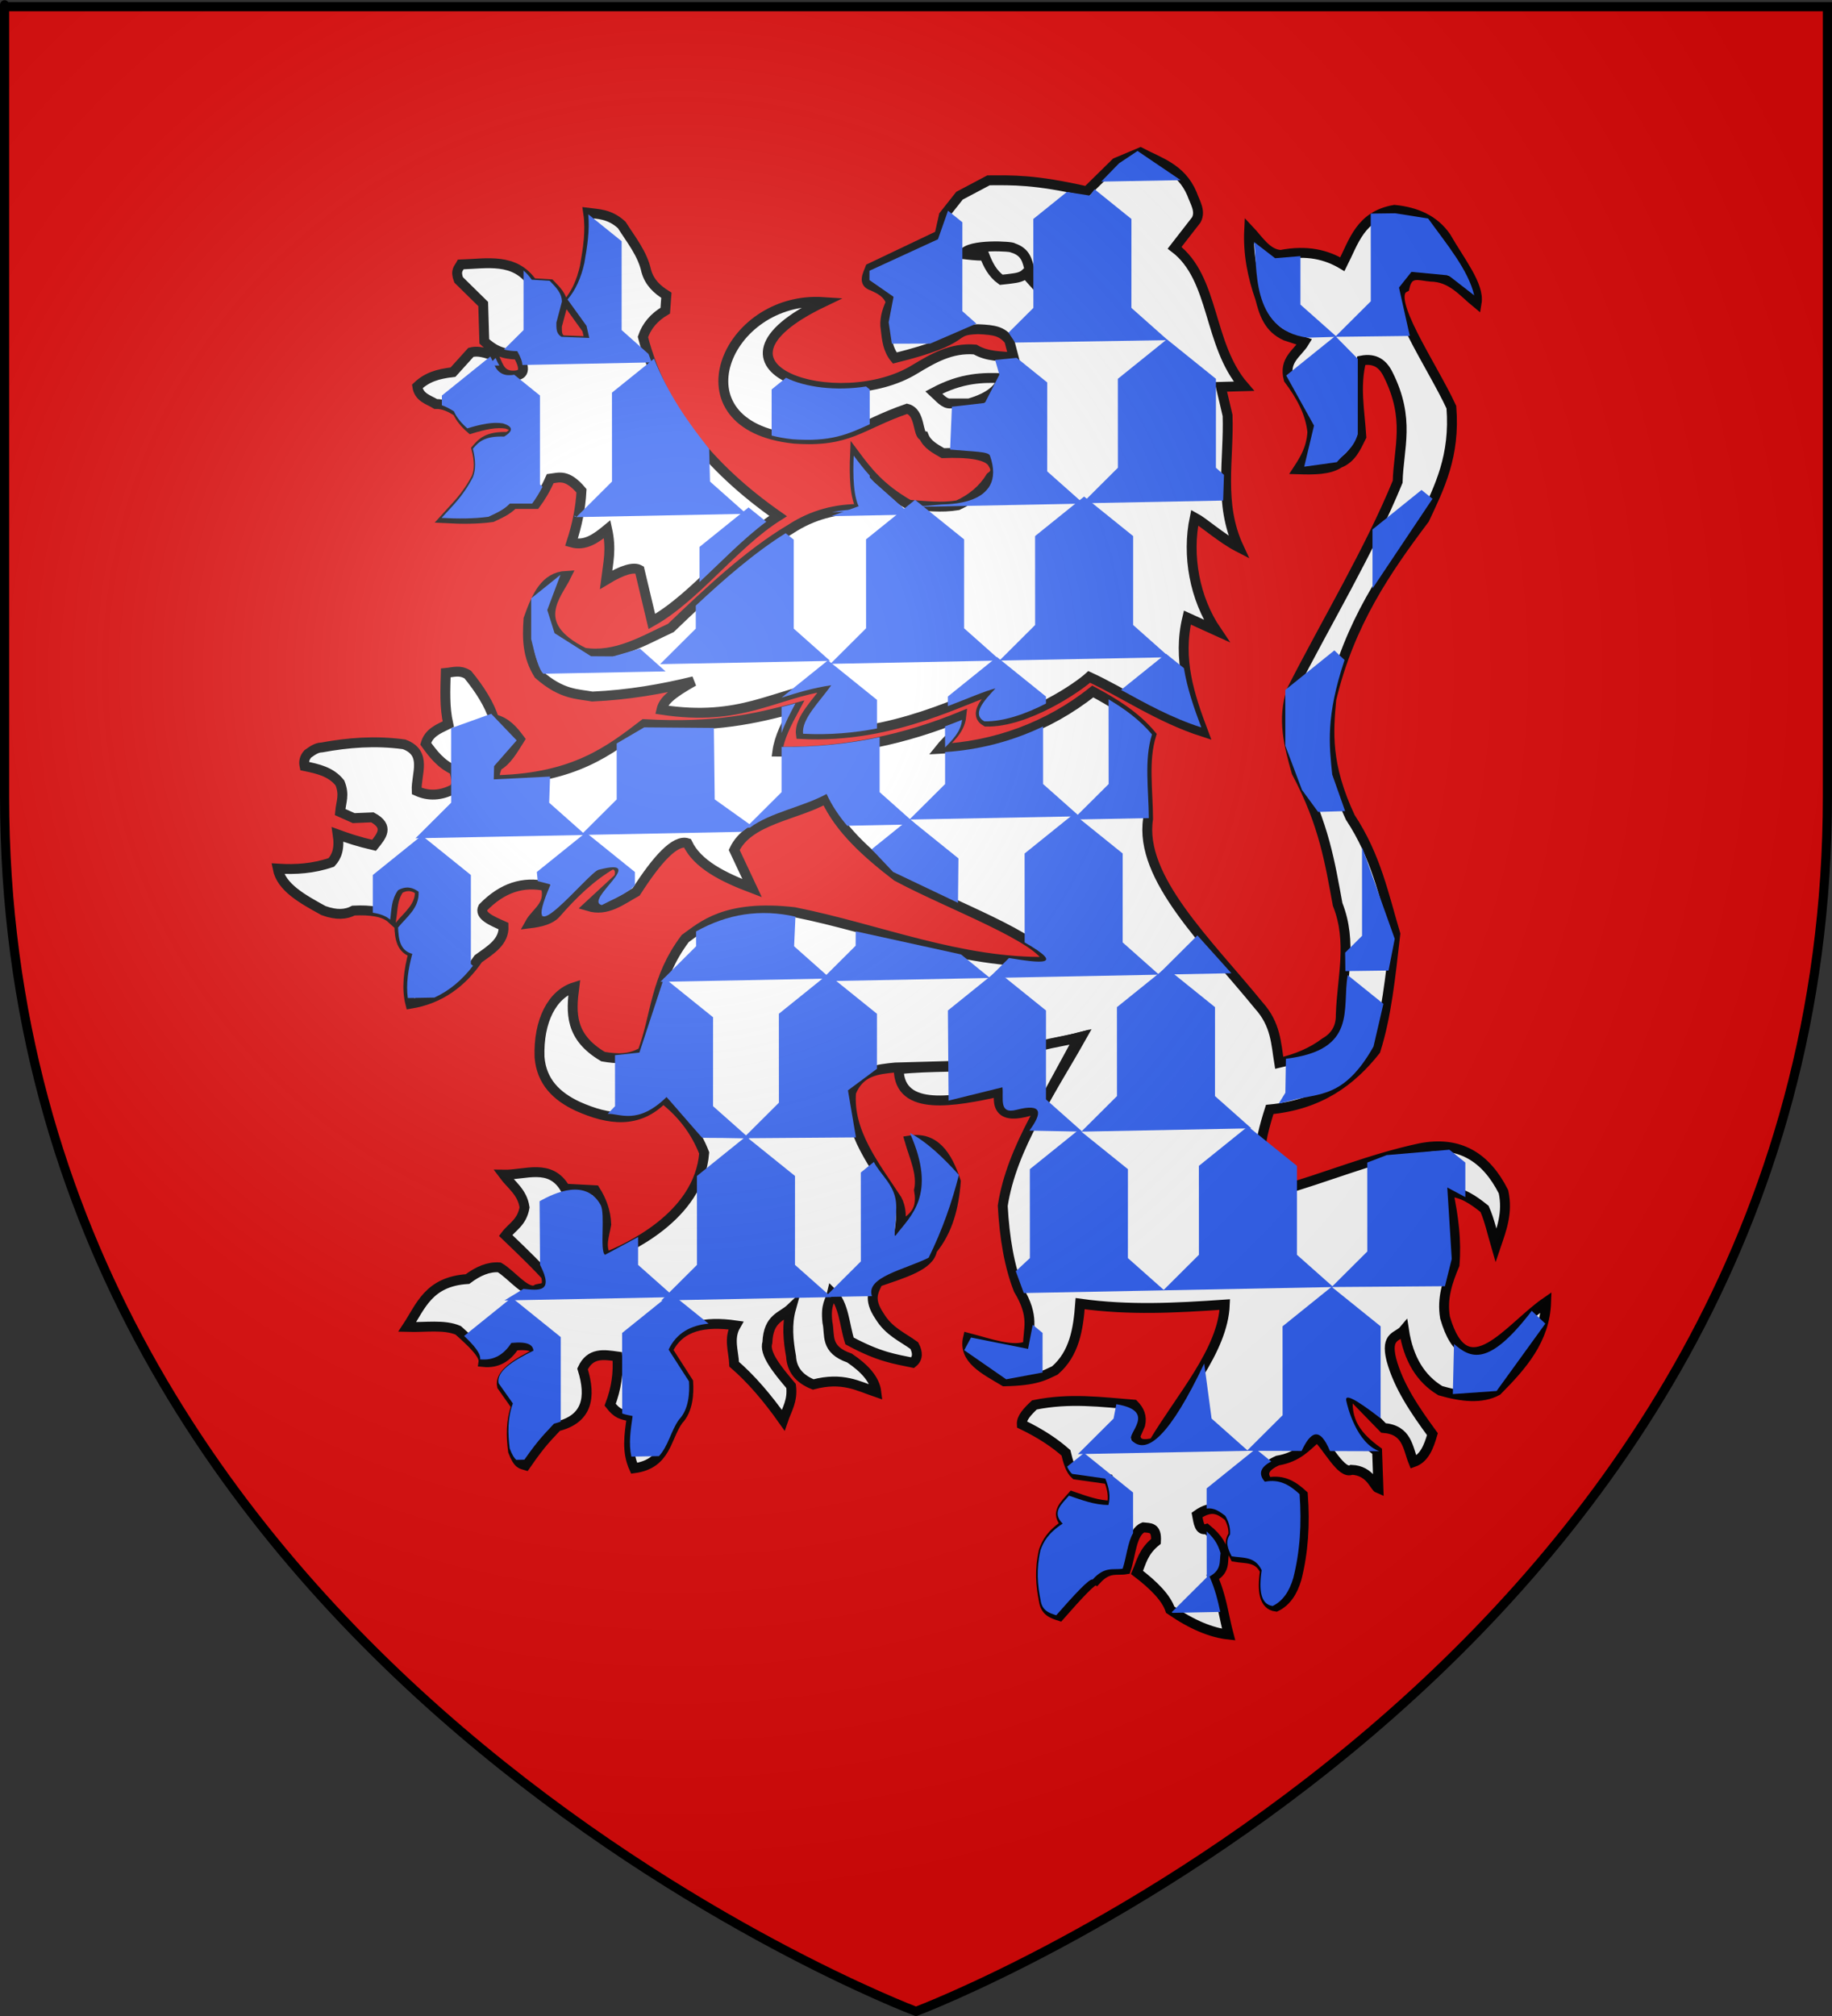<?xml version="1.0" encoding="UTF-8" standalone="no"?>
<svg
   xmlns:dc="http://purl.org/dc/elements/1.1/"
   xmlns:cc="http://creativecommons.org/ns#"
   xmlns:rdf="http://www.w3.org/1999/02/22-rdf-syntax-ns#"
   xmlns:svg="http://www.w3.org/2000/svg"
   xmlns="http://www.w3.org/2000/svg"
   xmlns:xlink="http://www.w3.org/1999/xlink"
   xmlns:sodipodi="http://sodipodi.sourceforge.net/DTD/sodipodi-0.dtd"
   xmlns:inkscape="http://www.inkscape.org/namespaces/inkscape"
   height="660"
   width="600"
   version="1.0"
   id="svg2"
   sodipodi:version="0.32"
   inkscape:version="0.46"
   sodipodi:docname="blason_ville_fr_Montaigut-le-Blanc_(Puy-de-Dôme).svg"
   sodipodi:docbase="D:\Mes documents\Renaud-Notre Lapin"
   inkscape:export-filename="/Users/olivier/Desktop/Blason Rouge/Blason_Vide_3D.png"
   inkscape:export-xdpi="144"
   inkscape:export-ydpi="144"
   inkscape:output_extension="org.inkscape.output.svg.inkscape">
  <rect width="100%" height="100%" fill="#333333" stroke="none"/>
  <sodipodi:namedview
     inkscape:window-height="712"
     inkscape:window-width="1024"
     inkscape:pageshadow="2"
     inkscape:pageopacity="0.0"
     guidetolerance="10.0"
     gridtolerance="10.0"
     objecttolerance="10.0"
     borderopacity="1.0"
     bordercolor="#666666"
     pagecolor="#ffffff"
     id="base"
     showgrid="false"
     height="660px"
     inkscape:zoom="0.7469697"
     inkscape:cx="457.03448"
     inkscape:cy="330"
     inkscape:window-x="-4"
     inkscape:window-y="-4"
     inkscape:current-layer="layer4" />
  <desc
     id="desc4">Flag of Canton of Valais (Wallis)</desc>
  <defs
     id="defs6">
    <inkscape:perspective
       sodipodi:type="inkscape:persp3d"
       inkscape:vp_x="0 : 330 : 1"
       inkscape:vp_y="0 : 1000 : 0"
       inkscape:vp_z="600 : 330 : 1"
       inkscape:persp3d-origin="300 : 220 : 1"
       id="perspective2835" />
    <linearGradient
       id="linearGradient2893">
      <stop
         style="stop-color:white;stop-opacity:0.314;"
         offset="0"
         id="stop2895" />
      <stop
         id="stop2897"
         offset="0.19"
         style="stop-color:white;stop-opacity:0.251;" />
      <stop
         style="stop-color:#6b6b6b;stop-opacity:0.125;"
         offset="0.6"
         id="stop2901" />
      <stop
         style="stop-color:black;stop-opacity:0.125;"
         offset="1"
         id="stop2899" />
    </linearGradient>
    <linearGradient
       id="linearGradient2885">
      <stop
         id="stop2887"
         offset="0"
         style="stop-color:white;stop-opacity:1;" />
      <stop
         style="stop-color:white;stop-opacity:1;"
         offset="0.229"
         id="stop2891" />
      <stop
         id="stop2889"
         offset="1"
         style="stop-color:black;stop-opacity:1;" />
    </linearGradient>
    <linearGradient
       id="linearGradient2955">
      <stop
         id="stop2867"
         offset="0"
         style="stop-color:#fd0000;stop-opacity:1;" />
      <stop
         style="stop-color:#e77275;stop-opacity:0.659;"
         offset="0.5"
         id="stop2873" />
      <stop
         style="stop-color:black;stop-opacity:0.323;"
         offset="1"
         id="stop2959" />
    </linearGradient>
    <radialGradient
       inkscape:collect="always"
       xlink:href="#linearGradient2955"
       id="radialGradient2961"
       cx="225.524"
       cy="218.901"
       fx="225.524"
       fy="218.901"
       r="300"
       gradientTransform="matrix(-4.167939e-4,2.183,-1.884,-3.599562e-4,615.597,-289.121)"
       gradientUnits="userSpaceOnUse" />
    <polygon
       id="star"
       transform="scale(53,53)"
       points="0,-1 0.588,0.809 -0.951,-0.309 0.951,-0.309 -0.588,0.809 0,-1 " />
    <clipPath
       id="clip">
      <path
         d="M 0,-200 L 0,600 L 300,600 L 300,-200 L 0,-200 z "
         id="path10" />
    </clipPath>
    <radialGradient
       inkscape:collect="always"
       xlink:href="#linearGradient2955"
       id="radialGradient1911"
       gradientUnits="userSpaceOnUse"
       gradientTransform="matrix(-4.167939e-4,2.183,-1.884,-3.599562e-4,615.597,-289.121)"
       cx="225.524"
       cy="218.901"
       fx="225.524"
       fy="218.901"
       r="300" />
    <radialGradient
       inkscape:collect="always"
       xlink:href="#linearGradient2955"
       id="radialGradient2865"
       gradientUnits="userSpaceOnUse"
       gradientTransform="matrix(0,1.749,-1.593,-1.049767e-7,551.788,-191.29)"
       cx="225.524"
       cy="218.901"
       fx="225.524"
       fy="218.901"
       r="300" />
    <radialGradient
       inkscape:collect="always"
       xlink:href="#linearGradient2955"
       id="radialGradient2871"
       gradientUnits="userSpaceOnUse"
       gradientTransform="matrix(0,1.386,-1.323,-5.741131e-8,-158.082,-109.541)"
       cx="225.524"
       cy="218.901"
       fx="225.524"
       fy="218.901"
       r="300" />
    <radialGradient
       inkscape:collect="always"
       xlink:href="#linearGradient2893"
       id="radialGradient3163"
       gradientUnits="userSpaceOnUse"
       gradientTransform="matrix(1.353,0,0,1.349,-77.629,-85.747)"
       cx="221.445"
       cy="226.331"
       fx="221.445"
       fy="226.331"
       r="300" />
    <radialGradient
       r="300"
       fy="226.331"
       fx="221.445"
       cy="226.331"
       cx="221.445"
       gradientTransform="matrix(1.353,0,0,1.349,-79.129,-84.247)"
       gradientUnits="userSpaceOnUse"
       id="radialGradient2782"
       xlink:href="#linearGradient2893"
       inkscape:collect="always" />
    <radialGradient
       r="300"
       fy="218.901"
       fx="225.524"
       cy="218.901"
       cx="225.524"
       gradientTransform="matrix(0,1.386,-1.323,-5.741131e-8,-158.082,-109.541)"
       gradientUnits="userSpaceOnUse"
       id="radialGradient2780"
       xlink:href="#linearGradient2955"
       inkscape:collect="always" />
    <radialGradient
       r="300"
       fy="218.901"
       fx="225.524"
       cy="218.901"
       cx="225.524"
       gradientTransform="matrix(0,1.749,-1.593,-1.049767e-7,551.788,-191.29)"
       gradientUnits="userSpaceOnUse"
       id="radialGradient2778"
       xlink:href="#linearGradient2955"
       inkscape:collect="always" />
    <radialGradient
       r="300"
       fy="218.901"
       fx="225.524"
       cy="218.901"
       cx="225.524"
       gradientTransform="matrix(-4.167939e-4,2.183,-1.884,-3.599562e-4,615.597,-289.121)"
       gradientUnits="userSpaceOnUse"
       id="radialGradient2776"
       xlink:href="#linearGradient2955"
       inkscape:collect="always" />
    <clipPath
       id="clipPath2772">
      <path
         id="path2774"
         d="M 0,-200 L 0,600 L 300,600 L 300,-200 L 0,-200 z" />
    </clipPath>
    <polygon
       points="0,-1 0.588,0.809 -0.951,-0.309 0.951,-0.309 -0.588,0.809 0,-1 "
       transform="scale(53,53)"
       id="polygon2770" />
    <radialGradient
       gradientUnits="userSpaceOnUse"
       gradientTransform="matrix(-4.167939e-4,2.183,-1.884,-3.599562e-4,615.597,-289.121)"
       r="300"
       fy="218.901"
       fx="225.524"
       cy="218.901"
       cx="225.524"
       id="radialGradient2768"
       xlink:href="#linearGradient2955"
       inkscape:collect="always" />
    <linearGradient
       id="linearGradient2760">
      <stop
         style="stop-color:#fd0000;stop-opacity:1;"
         offset="0"
         id="stop2762" />
      <stop
         id="stop2764"
         offset="0.5"
         style="stop-color:#e77275;stop-opacity:0.659;" />
      <stop
         id="stop2766"
         offset="1"
         style="stop-color:black;stop-opacity:0.323;" />
    </linearGradient>
    <linearGradient
       id="linearGradient2752">
      <stop
         style="stop-color:white;stop-opacity:1;"
         offset="0"
         id="stop2754" />
      <stop
         id="stop2756"
         offset="0.229"
         style="stop-color:white;stop-opacity:1;" />
      <stop
         style="stop-color:black;stop-opacity:1;"
         offset="1"
         id="stop2758" />
    </linearGradient>
    <linearGradient
       id="linearGradient2742">
      <stop
         id="stop2744"
         offset="0"
         style="stop-color:white;stop-opacity:0.314;" />
      <stop
         style="stop-color:white;stop-opacity:0.251;"
         offset="0.19"
         id="stop2746" />
      <stop
         id="stop2748"
         offset="0.6"
         style="stop-color:#6b6b6b;stop-opacity:0.125;" />
      <stop
         id="stop2750"
         offset="1"
         style="stop-color:black;stop-opacity:0.125;" />
    </linearGradient>
    <inkscape:perspective
       id="perspective116"
       inkscape:persp3d-origin="300 : 220 : 1"
       inkscape:vp_z="600 : 330 : 1"
       inkscape:vp_y="0 : 1000 : 0"
       inkscape:vp_x="0 : 330 : 1"
       sodipodi:type="inkscape:persp3d" />
  </defs>
  <g
     inkscape:groupmode="layer"
     id="layer3"
     inkscape:label="Fond écu"
     style="display:inline"
     sodipodi:insensitive="true">
    <path
       id="path2855"
       style="fill:#e20909;fill-opacity:1;fill-rule:evenodd;stroke:none;stroke-width:1px;stroke-linecap:butt;stroke-linejoin:miter;stroke-opacity:1"
       d="M 300,658.5 C 300,658.5 598.5,546.18 598.5,260.728 C 598.5,-24.723 598.5,2.176 598.5,2.176 L 1.5,2.176 L 1.5,260.728 C 1.5,546.18 300,658.5 300,658.5 z"
       sodipodi:nodetypes="cccccc" />
  </g>
  <g
     inkscape:groupmode="layer"
     id="layer4"
     inkscape:label="Meubles"
     sodipodi:insensitive="true">
    <g
       style="display:inline"
       inkscape:label="Fond écu"
       id="g2784"
       transform="translate(0.374,8.524)">
      <g
         id="g2731">
        <path
           style="fill:#ffffff;fill-opacity:1;fill-rule:evenodd;stroke:#000000;stroke-width:3.237;stroke-linecap:butt;stroke-linejoin:miter;stroke-miterlimit:4;stroke-dasharray:none;stroke-opacity:1"
           d="M 393.665,231.066 C 389.246,219.324 385.205,207.298 388.499,193.66 L 398.01,197.976 C 390.874,187.439 388.289,173.361 390.908,160.905 C 393.826,162.459 399.69,167.751 405.327,170.642 C 398.642,156.255 402.174,141.868 401.669,127.482 L 399.474,118.13 L 407.005,117.92 C 395.151,104.221 397.574,82.621 384.323,72.601 L 391.425,63.461 C 392.976,60.583 390.977,57.706 389.962,54.829 C 386.38,46.527 379.289,44.614 373.134,41.372 L 365.086,44.758 L 355.574,54.109 C 338.399,50.195 331.194,50.482 323.382,50.513 L 313.87,55.548 L 308.748,62.022 L 307.285,68.496 L 284.604,79.286 C 283.754,81.563 282.223,84.063 285.335,85.041 C 287.869,86.161 290.307,87.406 291.403,90.41 C 290.01,93.416 289.175,96.422 289.725,99.428 C 290.09,102.668 290.418,105.918 292.683,108.692 C 318.624,102.264 310.004,99.565 319.906,99.248 C 325.565,99.478 327.625,99.953 330.149,102.844 L 331.644,108.568 C 327.427,107.933 323.209,108.369 318.992,105.902 C 311.15,105.239 305.169,108.827 299.237,112.376 C 274.448,127.629 223.992,112.029 269.27,90.361 C 237.322,88.236 219.608,130.83 259.646,135.083 C 277.713,136.401 281.166,130.615 296.689,125.293 C 301.234,126.418 300.049,133.952 302.163,134.241 C 303.258,137.028 305.978,138.397 308.445,139.834 C 316.749,139.512 323.368,140.273 324.845,143.307 C 326.27,145.566 325.418,146.706 324.113,147.623 C 321.566,151.748 317.924,154.796 313.308,156.887 C 307.972,157.798 302.636,157.092 297.301,156.72 C 287.847,151.29 283.712,145.86 279.652,140.43 C 279.388,146.725 279.479,154.451 281.891,158.115 C 273.468,157.963 265.692,160.037 258.648,164.633 C 244.835,172.824 231.219,185.662 219.353,197.046 C 210.23,201.275 201.389,206.752 190.952,205.17 C 172.318,195.996 182.106,186.139 185.099,179.993 C 178.253,180.362 175.446,186.357 172.705,194.125 C 172.264,200.699 172.397,206.374 176.06,212.276 C 183.679,218.98 188.722,218.607 193.62,219.513 C 205.451,218.985 216.347,217.077 226.803,214.521 C 219.342,218.722 216.922,220.964 216.257,223.829 C 242.551,227.845 252.849,218.572 271.131,215.916 C 267.322,221.309 261.315,227.012 261.922,231.785 C 292.693,233.434 316.48,219.374 326.264,216.933 C 322.243,221.219 318.519,225.431 322.605,227.723 C 335.933,227.999 352.753,216.405 356.35,213.082 C 367.493,218.179 379.152,226.398 393.665,231.066 z"
           id="path1932"
           sodipodi:nodetypes="cccccccccccccccccccccccccccccccccccccccccccccccccccccc" />
        <path
           style="fill:#ffffff;fill-opacity:1;fill-rule:evenodd;stroke:#000000;stroke-width:3.237;stroke-linecap:butt;stroke-linejoin:miter;stroke-miterlimit:4;stroke-dasharray:none;stroke-opacity:1"
           d="M 327.986,115.284 C 321.56,115.067 314.77,115.027 305.487,119.959 C 307.136,121.447 308.886,123.797 310.975,123.556 L 317.011,123.556 C 323.856,121.582 326.984,118.694 327.986,115.284 z"
           id="path1934"
           sodipodi:nodetypes="ccccc" />
        <path
           style="fill:#ffffff;fill-opacity:1;fill-rule:evenodd;stroke:#000000;stroke-width:3.237;stroke-linecap:butt;stroke-linejoin:miter;stroke-miterlimit:4;stroke-dasharray:none;stroke-opacity:1"
           d="M 376.667,232.104 C 371.468,225.904 364.654,221.689 357.525,217.862 C 342.74,229.645 325.13,235.803 307.461,236.651 C 309.876,233.599 313.934,230.905 314.464,226 C 296.753,233.275 276.788,237.938 254.205,237.55 C 254.843,232.802 257.349,228.055 259.896,223.308 C 247.256,226.674 234.222,229.873 210.595,228.543 C 199.195,237.313 187.734,246.046 162.998,246.854 C 160.809,246.32 161.862,244.192 162.481,242.277 C 165.605,240.662 167.657,236.938 169.844,233.481 C 167.708,230.624 165.465,227.873 161.415,226.899 C 159.884,222.042 156.8,217.185 152.834,212.328 C 150.186,210.714 148.27,211.533 145.622,211.789 C 145.479,217.374 145.175,222.958 146.443,228.543 C 142.971,230.221 140.117,231.377 139.048,234.945 C 141.484,238.32 144.012,241.627 148.361,243.592 C 148.87,245.945 149.816,248.47 147.995,249.906 C 144.028,251.92 140.062,252.237 136.096,250.415 C 135.829,244.942 139.744,238.019 131.957,235.156 C 122.435,233.859 113.605,234.604 105.054,236.173 C 103.177,236.214 101.843,237.323 100.434,238.284 C 99.257,239.615 99.082,240.946 99.363,242.277 C 103.711,243.173 108.041,244.102 110.959,247.81 C 112.541,251.771 111.343,253.834 111.017,257.325 L 115.473,259.315 L 121.609,259.062 C 127.228,262.114 124.582,265.166 122.127,268.218 C 116.95,267.031 113.481,265.844 110.228,264.657 C 110.944,269.368 109.867,271.963 108.158,273.813 C 102.295,275.83 96.431,276.22 90.568,275.847 C 91.758,281.986 98.67,285.781 105.571,289.581 C 109.93,291.177 112.988,290.854 115.401,289.581 C 121.144,289.302 125.487,290.006 127.818,292.124 C 128.3,288.903 128.105,285.681 130.405,282.46 C 133.223,280.929 135.28,281.644 137.13,282.968 C 137.419,288.29 133.285,291.126 130.405,294.667 C 130.556,298.582 131.069,302.231 135.061,303.314 C 133.432,309.33 132.737,315.04 134.026,320.099 C 143.788,318.514 150.897,313.162 156.273,305.349 C 160.281,302.47 164.774,299.857 164.55,294.667 C 160.674,292.925 156.495,291.236 157.825,288.563 C 164.184,282.025 171.004,279.967 178.336,281.56 C 180.14,287.942 175.27,289.95 173.162,293.768 C 176.814,293.324 179.914,292.474 181.623,290.598 C 187.221,284.172 193.195,278.363 200.248,274.321 C 202.329,274.936 203.162,276.368 202.317,278.899 L 192.336,288.142 C 198.384,289.958 202.875,286.279 207.977,283.446 C 214.876,272.68 220.767,266.28 224.747,267.498 C 228.005,274.433 236.422,278.638 245.958,282.249 L 240.085,269.744 C 244.757,259.782 260.023,258.499 270.091,252.958 C 274.617,262.881 283.536,270.841 293.373,278.39 C 311.001,287.833 340.977,298.624 343.039,306.366 C 313.965,306.945 287.486,295.623 259.744,290.089 C 237.172,287.516 229.688,294.718 224.047,298.736 C 214.105,311.979 214.656,323.503 210.078,335.868 C 205.766,338.447 201.455,338.126 197.144,337.393 C 186.192,330.944 186.629,323.027 187.711,314.684 C 180.514,316.96 175.921,325.651 176.329,337.573 C 176.982,345.605 181.89,350.42 188.866,353.67 C 198.985,358.173 208.624,359.494 216.803,351.127 C 222.987,355.868 227.486,361.791 230.255,368.929 C 228.556,390.007 204.53,400.386 198.179,403.009 C 196.024,399.448 197.607,395.888 198.179,392.327 C 198.044,388.07 196.638,384.437 194.557,381.137 L 184.727,380.628 C 179.859,372.164 171.649,376.184 164.55,376.051 C 167.021,379.386 170.702,381.711 171.427,386.763 C 170.548,391.765 167.398,393.046 165.219,395.919 C 172.391,402.755 176.083,406.511 178.399,409.051 C 179.618,413.608 177.142,413.075 175.566,413.511 C 172.385,415.843 167.29,408.771 163.15,406.389 C 159.68,406.131 156.21,407.601 152.74,410.217 C 139.951,411.037 137.441,419.156 132.991,425.898 C 139.005,426.082 145.062,425.012 149.698,427.002 C 154.097,430.947 158.352,434.85 157.976,437.386 C 162.389,437.834 165.71,435.868 168.172,432.002 C 173.7,431.458 175.219,432.705 175.415,434.545 C 168.511,437.914 163.197,441.381 164.033,445.226 L 168.689,451.839 C 166.9,456.756 167.024,461.673 167.654,466.59 C 169.374,471.12 170.54,470.762 171.793,471.167 C 177.394,463.05 179.267,461.652 182.14,458.451 C 191.827,456.107 193.39,449.156 190.418,439.631 C 192.929,434.175 197.39,434.95 201.8,435.562 C 202.221,440.828 201.477,446.095 199.459,451.361 C 201.877,454.446 203.154,454.583 206.545,455.276 C 205.697,461.245 204.81,466.655 207.308,472.154 C 217.984,470.73 217.65,462.091 221.794,456.386 C 224.968,453.079 225.259,447.723 225.018,443.937 L 218.356,433.528 C 222.212,425.432 230.426,423.926 240.602,425.389 C 238.149,429.628 239.894,433.867 240.085,438.105 C 245.688,442.946 251.007,449.179 256.123,456.417 C 257.308,452.925 259.318,450.041 258.71,445.226 C 254.124,439.824 249.798,434.507 250.949,430.984 C 251.298,422.854 255.69,422.674 258.71,419.794 C 257.236,425.05 257.77,430.306 258.71,435.562 C 258.944,439.805 261.328,442.873 265.953,444.718 C 275.608,442.177 280.699,445.245 286.647,447.261 C 286.146,443 282.731,439.375 277.852,436.071 C 269.656,433.237 271.559,428.542 270.609,424.372 C 269.96,418.475 271.502,417.605 272.161,414.708 C 276.026,418.416 276.157,425.06 277.852,430.476 C 287.773,435.821 292.838,436.393 298.546,437.597 C 300.252,436.234 300.283,434.323 299.063,432.002 C 295.124,429.138 290.73,427.39 287.682,422.337 C 283.835,416.637 285.851,414.081 287.164,411.147 C 295.431,408.272 304.166,405.833 304.906,400.645 C 310.101,394.36 312.044,386.558 312.666,378.265 C 309.849,369.602 305.664,363.509 297.511,364.86 C 299.066,370.286 301.766,375.711 300.616,381.137 C 302.061,389.007 297.555,390.442 294.407,393.344 C 294.841,390.101 294.874,386.957 293.373,384.189 C 286.034,373.001 277.296,362.118 278.369,349.092 C 281.276,341.97 287.099,341.538 292.855,340.954 L 325.417,340.055 C 335.631,334.137 344.56,333.271 353.872,330.899 C 343.639,349.141 330.96,367.083 328.036,386.223 C 328.61,396.736 330.197,406.053 333.209,413.69 C 338.66,422.689 336.242,426.529 336.313,432.002 C 331.504,434.24 323.768,431.299 316.654,429.458 C 314.982,436.488 322.233,439.906 328.553,443.7 C 339.043,443.491 341.672,441.736 345.108,440.14 C 351.493,434.632 352.772,426.613 353.386,418.268 C 369.424,420.503 384.731,419.676 400.769,418.566 C 400.172,433.656 386.488,448.746 377.488,463.836 C 374.31,464.604 371.766,464.542 371.494,461.503 L 373.046,457.943 C 373.72,455.202 372.733,453.115 370.976,451.33 C 360.374,450.495 349.948,449.051 338.414,451.423 C 336.155,453.546 334.133,455.67 334.275,457.794 C 340.711,460.895 345.213,463.997 348.73,467.098 C 349.428,469.968 350.179,472.761 351.834,474.219 L 362.699,475.745 C 363.893,478.627 364.483,481.51 363.733,484.392 C 359.089,484.358 354.974,482.759 350.799,481.34 C 348.403,484.134 345.045,486.782 348.73,490.496 C 343.894,493.676 342.478,496.436 341.487,499.143 C 340.043,505.42 340.511,510.57 341.487,515.42 C 341.949,518.977 344.292,519.761 346.66,520.506 C 352.449,513.919 357.587,508.292 358.56,508.807 C 362.58,504.332 365.261,505.776 368.39,505.247 C 370.034,500.271 370.251,493.052 374.08,491.513 C 376.111,491.759 378.526,491.249 378.219,496.091 C 374.018,499.482 373.471,502.873 372.011,506.264 C 377.659,510.555 381.612,514.66 382.876,518.471 C 390.004,523.389 396.353,526.008 402.018,526.61 C 400.352,520.356 399.811,514.47 396.844,507.79 C 400.915,505.599 400.036,502.799 400.466,500.16 C 399.7,497.765 398.878,495.354 394.775,492.022 C 392.414,492.778 392.151,489.923 391.671,487.444 C 396.715,483.848 399.35,485.939 402.018,487.953 C 403.364,490.259 403.681,492.228 403.57,494.056 C 401.888,496.43 402.897,498.804 404.087,501.177 C 407.663,501.821 411.71,501.075 413.917,505.755 C 412.91,512.484 413.676,516.949 417.539,517.454 C 420.788,515.888 422.966,512.742 424.264,508.299 C 426.468,499.639 427.056,490.45 426.334,480.832 C 423.276,478.027 419.937,475.777 414.952,476.762 C 412.44,473.891 413.742,471.554 418.056,469.641 C 424.823,468.478 427.441,464.983 430.99,462.012 C 434.267,464.725 439.006,474.387 442.283,472.668 C 448.488,472.92 449.753,478.244 451.078,478.771 L 450.65,466.59 C 444.563,462.163 439.706,456.905 441.337,447.261 L 452.719,458.96 C 460.571,459.576 460.664,465.473 462.549,470.15 C 466.139,468.892 467.568,465.085 468.757,460.994 C 463.057,453.198 457.647,445.32 455.306,436.579 C 453.3,428.55 457.464,429.283 459.445,426.915 C 460.907,436.482 465.005,442.939 471.344,446.752 C 478.379,448.785 484.875,449.493 489.969,446.752 C 498.051,438.601 505.591,430.15 506.007,417.76 C 493.964,426.019 479.958,447.087 472.896,422.846 C 471.798,416.482 473.737,410.972 476,405.552 C 476.67,397.851 475.693,389.825 473.931,381.646 C 478.51,381.701 482.209,384.356 485.83,387.241 C 487.46,390.884 488.38,395.225 489.572,399.299 C 491.424,393.849 493.496,388.491 492.038,381.646 C 486.342,370.353 477.626,364.799 464.618,367.404 C 448.037,370.979 434.561,376.828 417.753,381.615 C 409.818,376.105 411.911,365.847 415.469,354.687 C 431.733,353.147 442.126,345.495 450.132,335.359 C 453.728,323.961 454.967,311.516 456.612,297.241 C 452.82,284.515 450.258,271.788 441.854,259.062 C 433.787,241.831 434.657,231.075 435.646,220.405 C 441.549,195.637 453.547,178.147 466.17,161.402 C 471.057,150.969 476.238,140.802 474.965,124.779 C 468.54,110.868 453.021,88.817 459.628,85.583 C 460.859,79.879 464.679,81.802 468.24,82.053 C 475.019,82.139 478.747,87.023 483.243,90.7 C 484.219,84.911 477.815,77.118 473.199,69.039 C 469.397,63.534 463.554,60.895 456.34,60.181 C 445.166,62.072 443.011,70.614 439.268,77.984 C 434.037,74.866 427.725,73.269 419.091,74.932 C 414.563,74.694 411.909,70.157 408.743,66.794 C 408.363,74.514 409.823,81.933 412.365,89.174 C 413.618,94.066 415.085,98.841 420.643,101.382 L 426.851,103.416 C 424.617,107.151 419.96,109.298 421.677,115.624 C 425.693,120.987 428.818,126.601 429.438,132.918 C 429.129,138.209 427.004,141.715 424.782,145.125 C 429.948,145.286 434.983,145.285 438.233,143.091 C 442.302,141.51 443.76,137.875 445.476,134.444 C 444.965,126.136 443.285,117.828 445.476,109.52 C 450.051,108.622 452.613,110.694 454.271,114.098 C 461.581,128.7 457.673,138.112 457.375,149.194 C 448.052,171.914 434.291,194.633 422.712,217.353 C 419.43,226.962 421.831,235.639 424.264,244.311 C 433.345,261.306 435.238,274.261 437.716,287.546 C 442.632,299.959 439.113,311.68 438.75,323.66 C 438.819,327.971 436.921,330.901 433.577,332.816 C 429.328,336.006 424.285,338.156 418.573,339.428 C 417.541,333.155 417.522,326.881 411.848,320.608 C 395.002,299.935 372.676,278.886 375.633,259.571 C 375.599,250.291 374.052,240.515 376.667,232.104 z"
           id="path1948"
           sodipodi:nodetypes="cccccccccccccccccccccccccccccccccccccccccccccccccccccccccccccccccccccccccccccccccccccccccccccccccccccccccccccccccccccccccccccccccccccccccccccccccccccccccccccccccccccccccccccccccccccccccccccccccccccccccccccccccccccccccc" />
        <path
           style="fill:#ffffff;fill-opacity:1;fill-rule:evenodd;stroke:#000000;stroke-width:3.237;stroke-linecap:butt;stroke-linejoin:miter;stroke-miterlimit:4;stroke-dasharray:none;stroke-opacity:1"
           d="M 315.102,74.678 C 316.891,71.203 331.529,72.13 331.398,72.643 C 335.711,74.033 336.037,76.99 336.831,79.764 L 337.348,83.07 L 335.537,81.036 C 333.985,82.477 331.862,82.514 329.846,82.816 L 327.518,83.07 C 324.662,81.03 323.256,78.174 322.086,75.186 C 319.023,75.197 317.267,74.887 315.102,74.678 z"
           id="path1976"
           sodipodi:nodetypes="ccccccccc" />
        <path
           style="fill:#ffffff;fill-opacity:1;fill-rule:evenodd;stroke:#000000;stroke-width:3.237;stroke-linecap:butt;stroke-linejoin:miter;stroke-miterlimit:4;stroke-dasharray:none;stroke-opacity:1"
           d="M 293.964,341.514 C 294.137,355.691 312.519,351.965 326.888,348.887 C 325.824,356.162 329.6,358.041 340.607,353.923 L 353.045,331.084 C 344.67,333.269 337.048,333.27 325.059,339.896 C 314.695,341.065 304.799,340.39 293.964,341.514 z"
           id="path9897"
           sodipodi:nodetypes="cccccc" />
        <path
           d="M 308.07,156.642 C 308.421,156.481 329.786,157.477 323.847,140.656 C 323.361,139.28 318.705,139.368 310.796,138.66 L 311.384,124.635 L 322.186,123.393 L 326.927,114.149 L 325.544,109.314 L 332.605,108.629 L 342.606,116.684 L 342.598,145.793 L 354.499,156.353 L 298.812,157.434 L 308.07,156.642 z"
           style="fill:#2b5df2;fill-opacity:1;fill-rule:nonzero;stroke:none;stroke-width:3;stroke-linecap:round;stroke-linejoin:round;stroke-miterlimit:4;stroke-opacity:1"
           id="path5291"
           sodipodi:nodetypes="csccccccccccc" />
        <path
           sodipodi:nodetypes="ccccccccccc"
           id="path5293"
           style="fill:#2b5df2;fill-opacity:1;fill-rule:nonzero;stroke:none;stroke-width:3;stroke-linecap:round;stroke-linejoin:round;stroke-miterlimit:4;stroke-opacity:1;display:inline"
           d="M 338.069,92.271 L 338.053,63.162 L 349.012,54.335 L 356.542,55.506 L 358.107,53.439 L 370.178,63.162 L 370.17,92.271 L 382.071,102.831 L 332.094,103.626 L 329.932,100.378 L 338.069,92.271 z" />
        <path
           sodipodi:nodetypes="cccccccccccc"
           id="path5295"
           style="fill:#2b5df2;fill-opacity:1;fill-rule:nonzero;stroke:none;stroke-width:3;stroke-linecap:round;stroke-linejoin:round;stroke-miterlimit:4;stroke-opacity:1;display:inline"
           d="M 292.273,88.641 L 284.378,83.165 L 284.393,80.115 L 306.816,69.81 L 310.113,60.454 L 314.818,64.243 L 314.81,93.352 L 319.402,97.427 L 304.288,103.965 L 291.721,103.994 L 290.673,96.984 L 292.273,88.641 z" />
        <path
           sodipodi:nodetypes="ccccccc"
           id="path5297"
           style="fill:#2b5df2;fill-opacity:1;fill-rule:nonzero;stroke:none;stroke-width:3;stroke-linecap:round;stroke-linejoin:round;stroke-miterlimit:4;stroke-opacity:1;display:inline"
           d="M 410.325,70.685 L 417.234,76.01 L 425.535,75.325 L 425.53,91.189 L 437.432,101.749 L 427.973,102.023 C 408.685,99.62 411.665,77.639 410.325,70.685 z" />
        <path
           sodipodi:nodetypes="ccccc"
           id="path5299"
           style="fill:#2b5df2;fill-opacity:1;fill-rule:nonzero;stroke:none;stroke-width:3;stroke-linecap:round;stroke-linejoin:round;stroke-miterlimit:4;stroke-opacity:1;display:inline"
           d="M 366.124,44.941 L 372.184,40.904 L 386.306,50.455 L 360.293,50.93 L 366.124,44.941 z" />
        <path
           sodipodi:nodetypes="ccccccccc"
           id="path5301"
           style="fill:#2b5df2;fill-opacity:1;fill-rule:nonzero;stroke:none;stroke-width:3;stroke-linecap:round;stroke-linejoin:round;stroke-miterlimit:4;stroke-opacity:1;display:inline"
           d="M 365.749,144.604 L 365.733,115.495 L 381.796,102.557 L 397.858,115.495 L 397.85,144.604 L 400.492,146.948 L 400.218,155.349 L 354.064,156.245 L 365.749,144.604 z" />
        <path
           sodipodi:nodetypes="ccccccccccc"
           id="path5303"
           style="fill:#2b5df2;fill-opacity:1;fill-rule:nonzero;stroke:none;stroke-width:3;stroke-linecap:round;stroke-linejoin:round;stroke-miterlimit:4;stroke-opacity:1;display:inline"
           d="M 448.574,90.108 L 448.557,61.403 L 456.611,61.302 L 467.359,63.018 C 473.405,71.405 480.484,79.793 482.451,88.18 L 474.013,81.63 L 461.892,80.481 L 457.81,85.619 L 461.354,101.456 L 436.889,101.749 L 448.574,90.108 z" />
        <path
           sodipodi:nodetypes="cccccccc"
           id="path5305"
           style="fill:#2b5df2;fill-opacity:1;fill-rule:nonzero;stroke:none;stroke-width:3;stroke-linecap:round;stroke-linejoin:round;stroke-miterlimit:4;stroke-opacity:1;display:inline"
           d="M 429.978,130.804 L 420.877,114.413 L 436.94,101.476 L 444.322,108.963 L 444.314,133.631 C 442.876,138.386 439.844,139.951 437.441,142.778 L 426.771,144.263 L 429.978,130.804 z" />
        <path
           sodipodi:nodetypes="cccccccc"
           id="path5307"
           style="fill:#2b5df2;fill-opacity:1;fill-rule:nonzero;stroke:none;stroke-width:3;stroke-linecap:round;stroke-linejoin:round;stroke-miterlimit:4;stroke-opacity:1;display:inline"
           d="M 338.639,196.087 L 338.622,166.978 L 354.685,154.04 L 370.748,166.978 L 370.74,196.087 L 382.641,206.647 L 326.954,207.728 L 338.639,196.087 z" />
        <path
           sodipodi:nodetypes="cccccccc"
           id="path5309"
           style="fill:#2b5df2;fill-opacity:1;fill-rule:nonzero;stroke:none;stroke-width:3;stroke-linecap:round;stroke-linejoin:round;stroke-miterlimit:4;stroke-opacity:1;display:inline"
           d="M 283.278,197.168 L 283.262,168.059 L 299.325,155.122 L 315.387,168.059 L 315.379,197.168 L 327.281,207.728 L 271.593,208.809 L 283.278,197.168 z" />
        <path
           sodipodi:nodetypes="ccccc"
           id="path5313"
           style="fill:#2b5df2;fill-opacity:1;fill-rule:nonzero;stroke:none;stroke-width:3;stroke-linecap:round;stroke-linejoin:round;stroke-miterlimit:4;stroke-opacity:1;display:inline"
           d="M 449.138,184.133 L 449.127,164.815 L 465.19,151.878 L 468.783,154.772 L 449.138,184.133 z" />
        <path
           style="fill:#ffffff;fill-opacity:1;fill-rule:evenodd;stroke:#000000;stroke-width:3.237;stroke-linecap:butt;stroke-linejoin:miter;stroke-miterlimit:4;stroke-dasharray:none;stroke-opacity:1"
           d="M 254.454,160.422 C 231.772,144.548 216.294,125.34 210.189,101.796 C 211.409,98.193 213.847,95.329 217.506,93.164 L 217.872,88.129 C 214.875,86.279 212.344,83.972 211.287,80.216 C 210.04,74.475 206.303,69.958 203.238,65.11 C 199.202,61.409 195.344,61.564 192.264,61.154 C 193.148,67.028 192.193,72.903 191.166,78.778 C 190.063,83.685 188.245,87.657 185.679,90.647 L 191.898,99.279 L 192.812,103.235 L 183.667,102.875 C 181.751,101.653 182.076,99.879 182.02,98.2 L 183.85,91.366 C 183.836,88.435 181.72,86.538 179.826,84.532 L 173.972,84.173 C 168.216,75.758 159.107,77.782 150.559,78.058 C 149.88,79.308 148.668,80.036 149.828,83.094 L 157.876,91.006 L 158.242,103.235 C 160.762,105.606 163.799,107.554 169.216,107.551 C 172.548,113.395 170.606,114.746 166.656,114.385 C 162.929,113.719 162.69,110.31 161.168,107.911 C 157.257,106.393 155.349,106.451 153.852,106.832 L 147.998,113.306 C 142.887,113.917 139.453,114.972 136.292,117.981 C 136.863,121.671 139.943,122.276 142.328,123.736 C 145.008,123.684 147.263,124.887 149.462,126.254 C 150.369,128.326 151.994,130.224 153.852,131.828 C 158.154,130.502 162.225,129.63 165.558,130.21 C 168.7,131.192 169.12,132.585 165.924,134.526 C 159.349,134.291 157.491,136.375 155.681,138.482 C 156.656,142.319 156.656,145.436 155.681,147.834 C 152.266,154.359 148.852,157.315 145.438,161.141 C 150.767,161.429 155.959,161.449 160.802,160.782 C 163.256,159.611 165.769,158.559 167.753,156.466 C 170.858,156.466 172.904,156.466 175.07,156.466 C 176.655,154.338 178.24,151.755 179.826,148.193 C 182.717,147.842 185.307,146.525 190.069,152.15 C 189.77,158.046 188.535,163.636 186.776,169.054 C 191.298,170.359 194.918,167.668 198.483,164.738 C 199.934,171.303 198.831,175.569 198.117,181.283 C 203.482,178.046 207.141,176.967 209.092,178.046 L 213.116,194.95 C 227.605,186.788 239.974,169.525 254.454,160.422 z"
           id="path1938"
           sodipodi:nodetypes="ccccccccccccccccccccccccccccccccccccccccccccc" />
        <path
           sodipodi:nodetypes="cccccccc"
           id="path5319"
           style="fill:#2b5df2;fill-opacity:1;fill-rule:nonzero;stroke:none;stroke-width:3;stroke-linecap:round;stroke-linejoin:round;stroke-miterlimit:4;stroke-opacity:1;display:inline"
           d="M 200.063,149.13 L 200.047,120.021 L 213.839,108.913 C 218.489,120.575 224.973,129.791 231.887,138.435 L 232.164,149.13 L 244.066,159.69 L 188.378,160.772 L 200.063,149.13 z" />
        <path
           sodipodi:nodetypes="cccccc"
           id="path5321"
           style="fill:#2b5df2;fill-opacity:1;fill-rule:nonzero;stroke:none;stroke-width:3;stroke-linecap:round;stroke-linejoin:round;stroke-miterlimit:4;stroke-opacity:1;display:inline"
           d="M 281.561,156.953 L 281.306,144.392 L 285.97,149.388 L 297.871,159.948 L 271.875,160.458 L 281.561,156.953 z" />
        <path
           sodipodi:nodetypes="ccccccccc"
           id="path5323"
           style="fill:#2b5df2;fill-opacity:1;fill-rule:nonzero;stroke:none;stroke-width:3;stroke-linecap:round;stroke-linejoin:round;stroke-miterlimit:4;stroke-opacity:1;display:inline"
           d="M 201.604,253.184 L 201.594,234.872 L 210.598,229.602 L 233.428,229.785 L 233.705,253.184 L 245.55,261.636 L 242.631,263.802 L 189.919,264.826 L 201.604,253.184 z" />
        <path
           sodipodi:nodetypes="ccccccccccc"
           id="path5325"
           style="fill:#2b5df2;fill-opacity:1;fill-rule:nonzero;stroke:none;stroke-width:3;stroke-linecap:round;stroke-linejoin:round;stroke-miterlimit:4;stroke-opacity:1;display:inline"
           d="M 147.385,254.266 L 147.372,229.876 L 160.501,225.157 L 168.835,233.867 L 161.45,242.288 L 161.335,246.632 L 179.78,245.712 L 179.486,254.266 L 191.388,264.826 L 135.7,265.907 L 147.385,254.266 z" />
        <path
           sodipodi:nodetypes="ccccccccccc"
           id="path5327"
           style="fill:#2b5df2;fill-opacity:1;fill-rule:nonzero;stroke:none;stroke-width:3;stroke-linecap:round;stroke-linejoin:round;stroke-miterlimit:4;stroke-opacity:1;display:inline"
           d="M 173.602,200.715 L 173.594,187.363 L 183.188,179.664 L 178.862,191.188 L 181.254,198.77 L 193.185,206.317 L 200.454,206.367 L 209.206,203.824 L 217.604,211.275 L 177.636,212.051 C 176.291,211.096 174.946,206.484 173.602,200.715 z" />
        <path
           style="fill:#2b5df2;fill-opacity:1;fill-rule:nonzero;stroke:none;stroke-width:3;stroke-linecap:round;stroke-linejoin:round;stroke-miterlimit:4;stroke-opacity:1;display:inline"
           d="M 244.781,157.594 L 228.719,170.531 L 228.719,182.031 C 235.939,175.317 243.036,167.877 250.594,162.281 L 244.781,157.594 z"
           id="path5329" />
        <path
           style="fill:#2b5df2;fill-opacity:1;fill-rule:nonzero;stroke:none;stroke-width:3;stroke-linecap:round;stroke-linejoin:round;stroke-miterlimit:4;stroke-opacity:1;display:inline"
           d="M 326.125,206.562 L 310.062,219.5 L 310.062,222.656 C 316.817,220.063 322.159,217.716 325.656,216.844 C 321.635,221.129 317.914,225.332 322,227.625 C 328.549,227.761 335.936,225.019 342.188,221.812 L 342.188,219.5 L 326.125,206.562 z"
           id="path5331" />
        <path
           style="fill:#2b5df2;fill-opacity:1;fill-rule:nonzero;stroke:none;stroke-width:3;stroke-linecap:round;stroke-linejoin:round;stroke-miterlimit:4;stroke-opacity:1;display:inline"
           d="M 270.781,207.656 L 255.594,219.875 C 260.724,218.281 265.872,216.685 271.875,215.812 C 268.067,221.206 262.049,226.914 262.656,231.688 C 271.322,232.152 279.442,231.386 286.844,229.969 L 286.844,220.594 L 270.781,207.656 z"
           id="path5333" />
        <path
           style="fill:#2b5df2;fill-opacity:1;fill-rule:nonzero;stroke:none;stroke-width:3;stroke-linecap:round;stroke-linejoin:round;stroke-miterlimit:4;stroke-opacity:1;display:inline"
           d="M 381.5,205.5 L 366.781,217.344 C 374.735,221.698 383.209,226.456 393.062,229.625 C 390.684,223.304 388.45,216.911 387.375,210.219 L 381.5,205.5 z"
           id="path5335" />
        <path
           sodipodi:nodetypes="ccccccccc"
           id="path5337"
           style="fill:#2b5df2;fill-opacity:1;fill-rule:nonzero;stroke:none;stroke-width:3;stroke-linecap:round;stroke-linejoin:round;stroke-miterlimit:4;stroke-opacity:1;display:inline"
           d="M 426.045,250.088 L 420.588,235.61 L 420.578,217.345 L 436.641,204.408 L 439.984,207.549 C 433.81,226.074 434.937,235.23 435.94,245.041 L 440.17,257.014 L 431.317,257.288 L 426.045,250.088 z" />
        <path
           sodipodi:nodetypes="ccccccccc"
           id="path5339"
           style="fill:#2b5df2;fill-opacity:1;fill-rule:nonzero;stroke:none;stroke-width:3;stroke-linecap:round;stroke-linejoin:round;stroke-miterlimit:4;stroke-opacity:1;display:inline"
           d="M 335.213,300.005 L 335.196,270.896 L 351.259,257.958 L 367.322,270.896 L 367.314,300.005 L 379.215,310.565 L 323.528,311.646 L 330.08,305.118 C 340.177,306.768 348.888,307.863 335.213,300.005 z" />
        <path
           sodipodi:nodetypes="cccccc"
           id="path5341"
           style="fill:#2b5df2;fill-opacity:1;fill-rule:nonzero;stroke:none;stroke-width:3;stroke-linecap:round;stroke-linejoin:round;stroke-miterlimit:4;stroke-opacity:1;display:inline"
           d="M 279.852,301.086 L 279.879,296.375 L 314.38,303.941 L 323.855,311.646 L 268.167,312.727 L 279.852,301.086 z" />
        <path
           sodipodi:nodetypes="cccc"
           id="path5343"
           style="fill:#2b5df2;fill-opacity:1;fill-rule:nonzero;stroke:none;stroke-width:3;stroke-linecap:round;stroke-linejoin:round;stroke-miterlimit:4;stroke-opacity:1;display:inline"
           d="M 391.785,297.712 L 402.914,310.098 L 378.888,310.565 L 391.785,297.712 z" />
        <path
           sodipodi:nodetypes="ccccccc"
           id="path5345"
           style="fill:#2b5df2;fill-opacity:1;fill-rule:nonzero;stroke:none;stroke-width:3;stroke-linecap:round;stroke-linejoin:round;stroke-miterlimit:4;stroke-opacity:1;display:inline"
           d="M 445.717,297.842 L 445.701,268.733 L 456.415,298.832 L 454.392,309.21 L 440.257,309.4 L 440.173,303.366 L 445.717,297.842 z" />
        <path
           sodipodi:nodetypes="cccccccsscc"
           id="path5349"
           style="fill:#2b5df2;fill-opacity:1;fill-rule:nonzero;stroke:none;stroke-width:3;stroke-linecap:round;stroke-linejoin:round;stroke-miterlimit:4;stroke-opacity:1;display:inline"
           d="M 201.057,353.616 L 201.048,336.935 L 209.035,336.069 L 217.104,311.57 L 233.166,324.507 L 233.158,353.616 L 245.06,364.176 C 230.397,363.846 229.764,364.15 229.447,363.8 C 227.402,361.539 217.978,350.582 217.925,350.634 C 208.42,359.915 202.532,355.936 198.651,356.122 L 201.057,353.616 z" />
        <path
           sodipodi:nodetypes="ccccccscc"
           id="path5351"
           style="fill:#2b5df2;fill-opacity:1;fill-rule:nonzero;stroke:none;stroke-width:3;stroke-linecap:round;stroke-linejoin:round;stroke-miterlimit:4;stroke-opacity:1;display:inline"
           d="M 175.743,279.938 L 175.441,276.952 L 191.504,264.014 L 207.566,276.952 L 207.565,281.264 C 205.647,283.723 200.742,285.683 196.709,287.789 C 190.676,286.222 212.506,271.844 195.65,276.232 C 192.373,277.086 168.833,306.775 179.943,281.03 L 175.743,279.938 z" />
        <path
           sodipodi:nodetypes="ccccccc"
           id="path5353"
           style="fill:#2b5df2;fill-opacity:1;fill-rule:nonzero;stroke:none;stroke-width:3;stroke-linecap:round;stroke-linejoin:round;stroke-miterlimit:4;stroke-opacity:1;display:inline"
           d="M 227.604,301.268 L 227.587,296.426 C 237.87,290.642 248.716,288.982 260.141,291.572 L 259.705,301.268 L 271.606,311.828 L 215.919,312.909 L 227.604,301.268 z" />
        <path
           sodipodi:nodetypes="cccccccccc"
           id="path5355"
           style="fill:#2b5df2;fill-opacity:1;fill-rule:nonzero;stroke:none;stroke-width:3;stroke-linecap:round;stroke-linejoin:round;stroke-miterlimit:4;stroke-opacity:1;display:inline"
           d="M 310.292,351.796 L 310.073,322.284 L 326.136,309.346 L 342.199,322.284 L 342.191,351.393 L 354.092,361.953 L 336.76,361.621 C 341.044,355.79 341.12,352.589 332.521,354.811 C 326.572,356.372 328.406,350.857 327.933,347.441 L 310.292,351.796 z" />
        <path
           sodipodi:nodetypes="ccccccccc"
           id="path5357"
           style="fill:#2b5df2;fill-opacity:1;fill-rule:nonzero;stroke:none;stroke-width:3;stroke-linecap:round;stroke-linejoin:round;stroke-miterlimit:4;stroke-opacity:1;display:inline"
           d="M 254.729,352.474 L 254.713,323.365 L 270.776,310.428 L 286.838,323.365 L 286.833,341.391 L 277.342,348.436 L 279.958,363.841 L 243.044,364.115 L 254.729,352.474 z" />
        <path
           sodipodi:nodetypes="cccccccc"
           id="path5359"
           style="fill:#2b5df2;fill-opacity:1;fill-rule:nonzero;stroke:none;stroke-width:3;stroke-linecap:round;stroke-linejoin:round;stroke-miterlimit:4;stroke-opacity:1;display:inline"
           d="M 365.45,350.311 L 365.434,321.202 L 381.497,308.265 L 397.559,321.202 L 397.551,350.311 L 409.453,360.871 L 353.765,361.953 L 365.45,350.311 z" />
        <path
           sodipodi:nodetypes="cccccccc"
           id="path5361"
           style="fill:#2b5df2;fill-opacity:1;fill-rule:nonzero;stroke:none;stroke-width:3;stroke-linecap:round;stroke-linejoin:round;stroke-miterlimit:4;stroke-opacity:1;display:inline"
           d="M 420.594,349.23 L 420.78,338.088 C 444.419,335.248 439.043,321.612 441.021,310.712 L 452.704,320.121 L 449.465,334.09 C 439.799,351.238 431.454,349.231 422.801,351.698 L 418.397,352.797 L 420.594,349.23 z" />
        <path
           sodipodi:nodetypes="cccccccc"
           id="path5363"
           style="fill:#2b5df2;fill-opacity:1;fill-rule:nonzero;stroke:none;stroke-width:3;stroke-linecap:round;stroke-linejoin:round;stroke-miterlimit:4;stroke-opacity:1;display:inline"
           d="M 227.893,405.575 L 227.877,376.466 L 243.94,363.529 L 260.002,376.466 L 259.994,405.575 L 271.896,416.135 L 216.208,417.216 L 227.893,405.575 z" />
        <path
           sodipodi:nodetypes="ccccccccc"
           id="path5365"
           style="fill:#2b5df2;fill-opacity:1;fill-rule:nonzero;stroke:none;stroke-width:3;stroke-linecap:round;stroke-linejoin:round;stroke-miterlimit:4;stroke-opacity:1;display:inline"
           d="M 336.926,403.352 L 336.909,374.243 L 352.972,361.305 L 369.035,374.243 L 369.027,403.352 L 380.928,413.912 L 334.93,414.791 L 332.308,407.655 L 336.926,403.352 z" />
        <path
           sodipodi:nodetypes="cccsscccccc"
           id="path5367"
           style="fill:#2b5df2;fill-opacity:1;fill-rule:nonzero;stroke:none;stroke-width:3;stroke-linecap:round;stroke-linejoin:round;stroke-miterlimit:4;stroke-opacity:1;display:inline"
           d="M 281.565,404.433 L 281.549,375.324 L 285.828,371.878 C 287.831,375.892 292.475,379.247 293.067,384.981 C 293.548,389.639 291.935,397.341 293.03,395.869 C 297.631,389.683 306.749,382.805 297.612,362.387 C 303.238,365.338 308.586,370.488 313.674,376.132 C 311.373,385.162 308.227,394.192 303.774,403.222 C 296.14,407.055 283.064,409.527 285.193,415.8 L 269.88,416.074 L 281.565,404.433 z" />
        <path
           sodipodi:nodetypes="cccccccc"
           id="path5369"
           style="fill:#2b5df2;fill-opacity:1;fill-rule:nonzero;stroke:none;stroke-width:3;stroke-linecap:round;stroke-linejoin:round;stroke-miterlimit:4;stroke-opacity:1;display:inline"
           d="M 392.286,402.27 L 392.27,373.162 L 408.332,360.224 L 424.395,373.162 L 424.387,402.27 L 436.288,412.83 L 380.601,413.912 L 392.286,402.27 z" />
        <path
           sodipodi:nodetypes="ccccccccccc"
           id="path5371"
           style="fill:#2b5df2;fill-opacity:1;fill-rule:nonzero;stroke:none;stroke-width:3;stroke-linecap:round;stroke-linejoin:round;stroke-miterlimit:4;stroke-opacity:1;display:inline"
           d="M 447.43,401.189 L 447.414,372.08 L 453.767,369.638 L 474.318,367.875 L 479.539,372.08 L 479.536,383.38 L 473.631,380.241 L 475.09,403.612 L 472.861,412.557 L 435.745,412.83 L 447.43,401.189 z" />
        <path
           sodipodi:nodetypes="ccsccccc"
           id="path5375"
           style="fill:#2b5df2;fill-opacity:1;fill-rule:nonzero;stroke:none;stroke-width:3;stroke-linecap:round;stroke-linejoin:round;stroke-miterlimit:4;stroke-opacity:1;display:inline"
           d="M 364.333,455.882 L 365.239,451.182 C 379.049,453.484 368.185,460.983 370.266,463.046 C 375.313,468.051 382.887,461.266 394.019,437.876 L 396.434,455.882 L 408.335,466.442 L 352.647,467.523 L 364.333,455.882 z" />
        <path
           sodipodi:nodetypes="cccccccc"
           id="path5377"
           style="fill:#2b5df2;fill-opacity:1;fill-rule:nonzero;stroke:none;stroke-width:3;stroke-linecap:round;stroke-linejoin:round;stroke-miterlimit:4;stroke-opacity:1;display:inline"
           d="M 329.159,443.034 L 315.416,433.506 L 317.65,429.355 L 336.323,433.085 L 337.858,425.191 L 341.081,427.854 L 341.073,440.813 L 329.159,443.034 z" />
        <path
           sodipodi:nodetypes="cccccsccccc"
           id="path5379"
           style="fill:#2b5df2;fill-opacity:1;fill-rule:nonzero;stroke:none;stroke-width:3;stroke-linecap:round;stroke-linejoin:round;stroke-miterlimit:4;stroke-opacity:1;display:inline"
           d="M 419.693,454.8 L 419.677,425.691 L 435.739,412.754 L 451.802,425.691 L 451.794,455.81 C 443.199,449.179 440.114,447.821 440.527,449.955 C 440.969,452.234 443.99,463.947 451.381,466.572 L 435.207,466.523 C 431.806,458.257 428.786,460.289 425.921,466.495 L 408.008,466.442 L 419.693,454.8 z" />
        <path
           sodipodi:nodetypes="cccccc"
           id="path5381"
           style="fill:#2b5df2;fill-opacity:1;fill-rule:nonzero;stroke:none;stroke-width:3;stroke-linecap:round;stroke-linejoin:round;stroke-miterlimit:4;stroke-opacity:1;display:inline"
           d="M 475.443,447.865 L 475.83,431.474 C 481.175,436.034 486.96,439.334 501.295,420.625 L 505.735,424.812 L 489.779,446.855 L 475.443,447.865 z" />
        <path
           sodipodi:nodetypes="ccsccccccc"
           id="path5383"
           style="fill:#2b5df2;fill-opacity:1;fill-rule:nonzero;stroke:none;stroke-width:3;stroke-linecap:round;stroke-linejoin:round;stroke-miterlimit:4;stroke-opacity:1;display:inline"
           d="M 176.505,405.575 L 176.346,384.745 C 181.544,381.794 191.559,377.356 196.322,385.931 C 197.959,388.879 195.943,401.002 197.765,402.28 L 208.609,396.459 L 208.606,405.575 L 220.508,416.135 L 164.82,417.216 L 171.062,413.437 C 175.998,413.938 181.203,414.707 176.505,405.575 z" />
        <path
           sodipodi:nodetypes="cccccc"
           id="path5395"
           style="fill:#2b5df2;fill-opacity:1;fill-rule:nonzero;stroke:none;stroke-width:3;stroke-linecap:round;stroke-linejoin:round;stroke-miterlimit:4;stroke-opacity:1;display:inline"
           d="M 292.11,276.921 L 285.107,269.514 L 297.467,259.559 L 313.53,272.496 L 313.379,287.045 L 292.11,276.921 z" />
        <path
           style="fill:#2b5df2;fill-opacity:1;fill-rule:nonzero;stroke:none;stroke-width:3;stroke-linecap:round;stroke-linejoin:round;stroke-miterlimit:4;stroke-opacity:1;display:inline"
           d="M 192.281,61.625 C 192.798,66.972 191.935,72.309 191,77.656 C 189.897,82.564 188.067,86.542 185.5,89.531 L 191.719,98.156 L 192.625,102.125 L 183.5,101.75 C 181.585,100.527 181.899,98.774 181.844,97.094 L 183.656,90.25 C 183.642,87.32 181.551,85.412 179.656,83.406 L 173.781,83.062 C 172.953,81.852 172.049,80.877 171.094,80.062 L 171.094,99.531 L 164.688,105.906 C 165.954,106.227 167.372,106.438 169.031,106.438 C 170.176,108.446 170.687,109.909 170.719,110.969 L 213.062,110.125 C 212.711,109.214 212.353,108.3 212.031,107.375 L 203.219,99.531 L 203.219,70.438 L 192.281,61.625 z M 161.938,108.656 L 159.406,111.188 L 163.188,111.125 C 162.681,110.374 162.315,109.509 161.938,108.656 z"
           id="path7176" />
        <path
           style="fill:#2b5df2;fill-opacity:1;fill-rule:nonzero;stroke:none;stroke-width:3;stroke-linecap:round;stroke-linejoin:round;stroke-miterlimit:4;stroke-opacity:1;display:inline"
           d="M 160.219,108.188 L 144.344,120.969 L 144.344,124.156 C 145.721,124.626 147.012,125.336 148.281,126.125 C 149.188,128.197 150.83,130.114 152.688,131.719 C 156.99,130.392 161.042,129.514 164.375,130.094 C 167.517,131.076 167.946,132.466 164.75,134.406 C 158.175,134.171 156.31,136.268 154.5,138.375 C 155.476,142.211 155.476,145.321 154.5,147.719 C 151.086,154.244 147.664,157.205 144.25,161.031 C 149.579,161.319 154.782,161.323 159.625,160.656 C 162.078,159.486 164.61,158.437 166.594,156.344 C 169.698,156.344 171.741,156.344 173.906,156.344 C 175.048,154.811 176.17,153.014 177.312,150.812 L 176.469,150.062 L 176.469,120.969 L 168.031,114.156 L 168,114.156 C 167.319,114.317 166.443,114.339 165.469,114.25 C 161.942,113.62 161.542,110.551 160.219,108.188 z M 187.875,160.219 C 187.849,160.353 187.839,160.491 187.812,160.625 L 188.344,160.625 L 187.875,160.219 z"
           id="path2663" />
        <path
           style="fill:#2b5df2;fill-opacity:1;fill-rule:nonzero;stroke:none;stroke-width:3;stroke-linecap:round;stroke-linejoin:round;stroke-miterlimit:4;stroke-opacity:1;display:inline"
           d="M 257.062,115.156 L 252.344,118.969 L 252.344,134.062 C 254.406,134.608 256.685,135.015 259.188,135.281 C 271.616,136.187 277.185,133.728 284.469,130.375 L 284.469,118.969 L 283.281,118 C 273.505,119.543 263.398,118.307 257.062,115.156 z M 279.219,140.625 C 278.954,146.921 279.025,154.648 281.438,158.312 C 278.234,158.255 275.137,158.522 272.125,159.125 L 296.344,158.656 L 284.469,148.094 L 284.469,147.156 C 282.486,144.985 280.842,142.796 279.219,140.625 z"
           id="path2668" />
        <path
           style="fill:#2b5df2;fill-opacity:1;fill-rule:nonzero;stroke:none;stroke-width:3;stroke-linecap:round;stroke-linejoin:round;stroke-miterlimit:4;stroke-opacity:1;display:inline"
           d="M 256.938,166.031 C 246.764,172.38 236.757,181.099 227.5,189.75 L 227.5,197.281 L 215.812,208.906 L 271.5,207.844 L 259.594,197.281 L 259.594,168.156 L 256.938,166.031 z"
           id="path2678" />
        <path
           style="fill:#2b5df2;fill-opacity:1;fill-rule:nonzero;stroke:none;stroke-width:3;stroke-linecap:round;stroke-linejoin:round;stroke-miterlimit:4;stroke-opacity:1;display:inline"
           d="M 260.156,221.75 C 258.649,222.151 257.13,222.548 255.594,222.938 L 255.594,231.469 C 256.713,228.231 258.42,224.987 260.156,221.75 z M 287.719,232.812 C 277.643,234.944 266.955,236.111 255.594,236 L 255.594,250.812 L 243.906,262.469 L 245.219,262.438 C 251.937,257.407 262.652,255.639 270.344,251.406 C 272.041,255.127 274.344,258.562 277.094,261.812 L 299.594,261.375 L 287.719,250.812 L 287.719,232.812 z"
           id="path2691" />
        <path
           style="fill:#2b5df2;fill-opacity:1;fill-rule:nonzero;stroke:none;stroke-width:3;stroke-linecap:round;stroke-linejoin:round;stroke-miterlimit:4;stroke-opacity:1;display:inline"
           d="M 314.719,227.125 C 312.882,227.879 311.011,228.586 309.125,229.281 L 309.156,236.188 C 311.487,233.718 314.284,231.154 314.719,227.125 z M 341.25,229.312 C 331.042,234.201 320.131,236.981 309.156,237.688 L 309.156,248.156 L 297.469,259.781 L 353.156,258.719 L 341.25,248.156 L 341.25,229.312 z"
           id="path2693" />
        <path
           style="fill:#2b5df2;fill-opacity:1;fill-rule:nonzero;stroke:none;stroke-width:3;stroke-linecap:round;stroke-linejoin:round;stroke-miterlimit:4;stroke-opacity:1;display:inline"
           d="M 362.688,220.438 L 362.719,248.156 L 351.031,259.781 L 375.875,259.312 C 375.835,250.051 374.297,240.299 376.906,231.906 C 372.922,227.156 367.983,223.576 362.688,220.438 z"
           id="path2695" />
        <path
           style="fill:#2b5df2;fill-opacity:1;fill-rule:nonzero;stroke:none;stroke-width:3;stroke-linecap:round;stroke-linejoin:round;stroke-miterlimit:4;stroke-opacity:1;display:inline"
           d="M 137.781,265 L 121.719,277.938 L 121.719,290.281 C 124.165,290.658 126.106,291.381 127.406,292.562 C 127.889,289.341 127.7,286.128 130,282.906 C 132.818,281.375 134.868,282.082 136.719,283.406 C 137.007,288.728 132.881,291.584 130,295.125 C 130.152,299.04 130.664,302.667 134.656,303.75 C 133.272,308.862 132.579,313.76 133.188,318.219 L 141.906,318.062 C 146.934,315.751 151.067,312.189 154.531,307.656 L 153.844,307.062 L 153.844,277.938 L 137.781,265 z"
           id="path2697" />
        <path
           style="fill:#2b5df2;fill-opacity:1;fill-rule:nonzero;stroke:none;stroke-width:3;stroke-linecap:round;stroke-linejoin:round;stroke-miterlimit:4;stroke-opacity:1;display:inline"
           d="M 167.219,416.281 L 151.625,428.844 C 154.751,431.792 157.163,434.559 156.875,436.5 C 161.287,436.948 164.632,434.992 167.094,431.125 C 172.622,430.581 174.148,431.817 174.344,433.656 C 167.44,437.026 162.102,440.499 162.938,444.344 L 167.594,450.938 C 165.805,455.854 165.933,460.771 166.562,465.688 C 167.368,467.811 168.059,468.849 168.688,469.406 L 171.375,469.344 C 176.442,462.104 178.312,460.627 181.062,457.562 C 181.865,457.368 182.588,457.131 183.281,456.875 L 183.281,429.219 L 167.219,416.281 z"
           id="path2699" />
        <path
           style="fill:#2b5df2;fill-opacity:1;fill-rule:nonzero;stroke:none;stroke-width:3;stroke-linecap:round;stroke-linejoin:round;stroke-miterlimit:4;stroke-opacity:1;display:inline"
           d="M 219.438,414.938 L 203.375,427.875 L 203.406,454.219 C 204.324,454.571 205.393,454.772 206.812,455.062 C 206.149,459.732 205.478,464.048 206.406,468.344 L 215.438,468.188 C 218.559,464.789 219.352,459.876 222.031,456.188 C 225.205,452.881 225.521,447.505 225.281,443.719 L 218.594,433.312 C 221.203,427.836 225.832,425.379 231.688,424.812 L 219.438,414.938 z"
           id="path2701" />
        <path
           style="fill:#2b5df2;fill-opacity:1;fill-rule:nonzero;stroke:none;stroke-width:3;stroke-linecap:round;stroke-linejoin:round;stroke-miterlimit:4;stroke-opacity:1;display:inline"
           d="M 354.656,467.156 L 349.125,471.625 C 349.558,472.582 350.073,473.403 350.75,474 L 361.625,475.531 C 362.82,478.414 363.406,481.305 362.656,484.188 C 358.012,484.153 353.894,482.544 349.719,481.125 C 347.322,483.919 343.972,486.568 347.656,490.281 C 342.82,493.461 341.397,496.23 340.406,498.938 C 338.963,505.215 339.43,510.369 340.406,515.219 C 340.868,518.776 343.194,519.536 345.562,520.281 C 351.351,513.695 356.496,508.079 357.469,508.594 C 361.489,504.119 364.184,505.561 367.312,505.031 C 368.546,501.3 368.965,496.319 370.719,493.406 L 370.719,480.094 L 354.656,467.156 z"
           id="path2703" />
        <path
           style="fill:#2b5df2;fill-opacity:1;fill-rule:nonzero;stroke:none;stroke-width:3;stroke-linecap:round;stroke-linejoin:round;stroke-miterlimit:4;stroke-opacity:1;display:inline"
           d="M 410.875,465.812 L 394.812,478.75 L 394.812,485.344 C 397.342,484.994 399.134,486.389 400.938,487.75 C 402.284,490.056 402.58,492.015 402.469,493.844 C 400.786,496.217 401.809,498.595 403,500.969 C 406.576,501.612 410.636,500.851 412.844,505.531 C 411.837,512.26 412.575,516.744 416.438,517.25 C 419.687,515.683 421.889,512.537 423.188,508.094 C 425.392,499.434 425.972,490.243 425.25,480.625 C 422.193,477.82 418.86,475.577 413.875,476.562 C 411.577,473.936 412.499,471.754 415.969,469.938 L 410.875,465.812 z M 394.812,492.812 L 394.844,507.875 L 383.375,519.281 C 383.473,519.345 383.559,519.437 383.656,519.5 L 399.281,519.188 C 398.47,515.437 397.561,511.672 395.75,507.594 C 399.821,505.402 398.945,502.576 399.375,499.938 C 398.687,497.785 397.934,495.649 394.812,492.812 z"
           id="path2705" />
      </g>
    </g>
  </g>
  <g
     inkscape:groupmode="layer"
     id="layer2"
     inkscape:label="Reflet final"
     sodipodi:insensitive="true">
    <path
       sodipodi:nodetypes="cccccc"
       d="M 300,658.5 C 300,658.5 598.5,546.18 598.5,260.728 C 598.5,-24.723 598.5,2.176 598.5,2.176 L 1.5,2.176 L 1.5,260.728 C 1.5,546.18 300,658.5 300,658.5 z "
       style="opacity:1;fill:url(#radialGradient3163);fill-opacity:1;fill-rule:evenodd;stroke:none;stroke-width:1px;stroke-linecap:butt;stroke-linejoin:miter;stroke-opacity:1"
       id="path2875"
       inkscape:export-xdpi="144"
       inkscape:export-ydpi="144" />
  </g>
  <g
     inkscape:groupmode="layer"
     id="layer1"
     inkscape:label="Contour final"
     sodipodi:insensitive="true">
    <path
       sodipodi:nodetypes="cccccc"
       d="M 300,658.5 C 300,658.5 1.5,546.18 1.5,260.728 C 1.5,-24.723 1.5,2.176 1.5,2.176 L 598.5,2.176 L 598.5,260.728 C 598.5,546.18 300,658.5 300,658.5 z "
       style="opacity:1;fill:none;fill-opacity:1;fill-rule:evenodd;stroke:#000000;stroke-width:3;stroke-linecap:butt;stroke-linejoin:miter;stroke-miterlimit:4;stroke-dasharray:none;stroke-opacity:1"
       id="path1411"
       inkscape:export-xdpi="144"
       inkscape:export-ydpi="144" />
  </g>
</svg>
